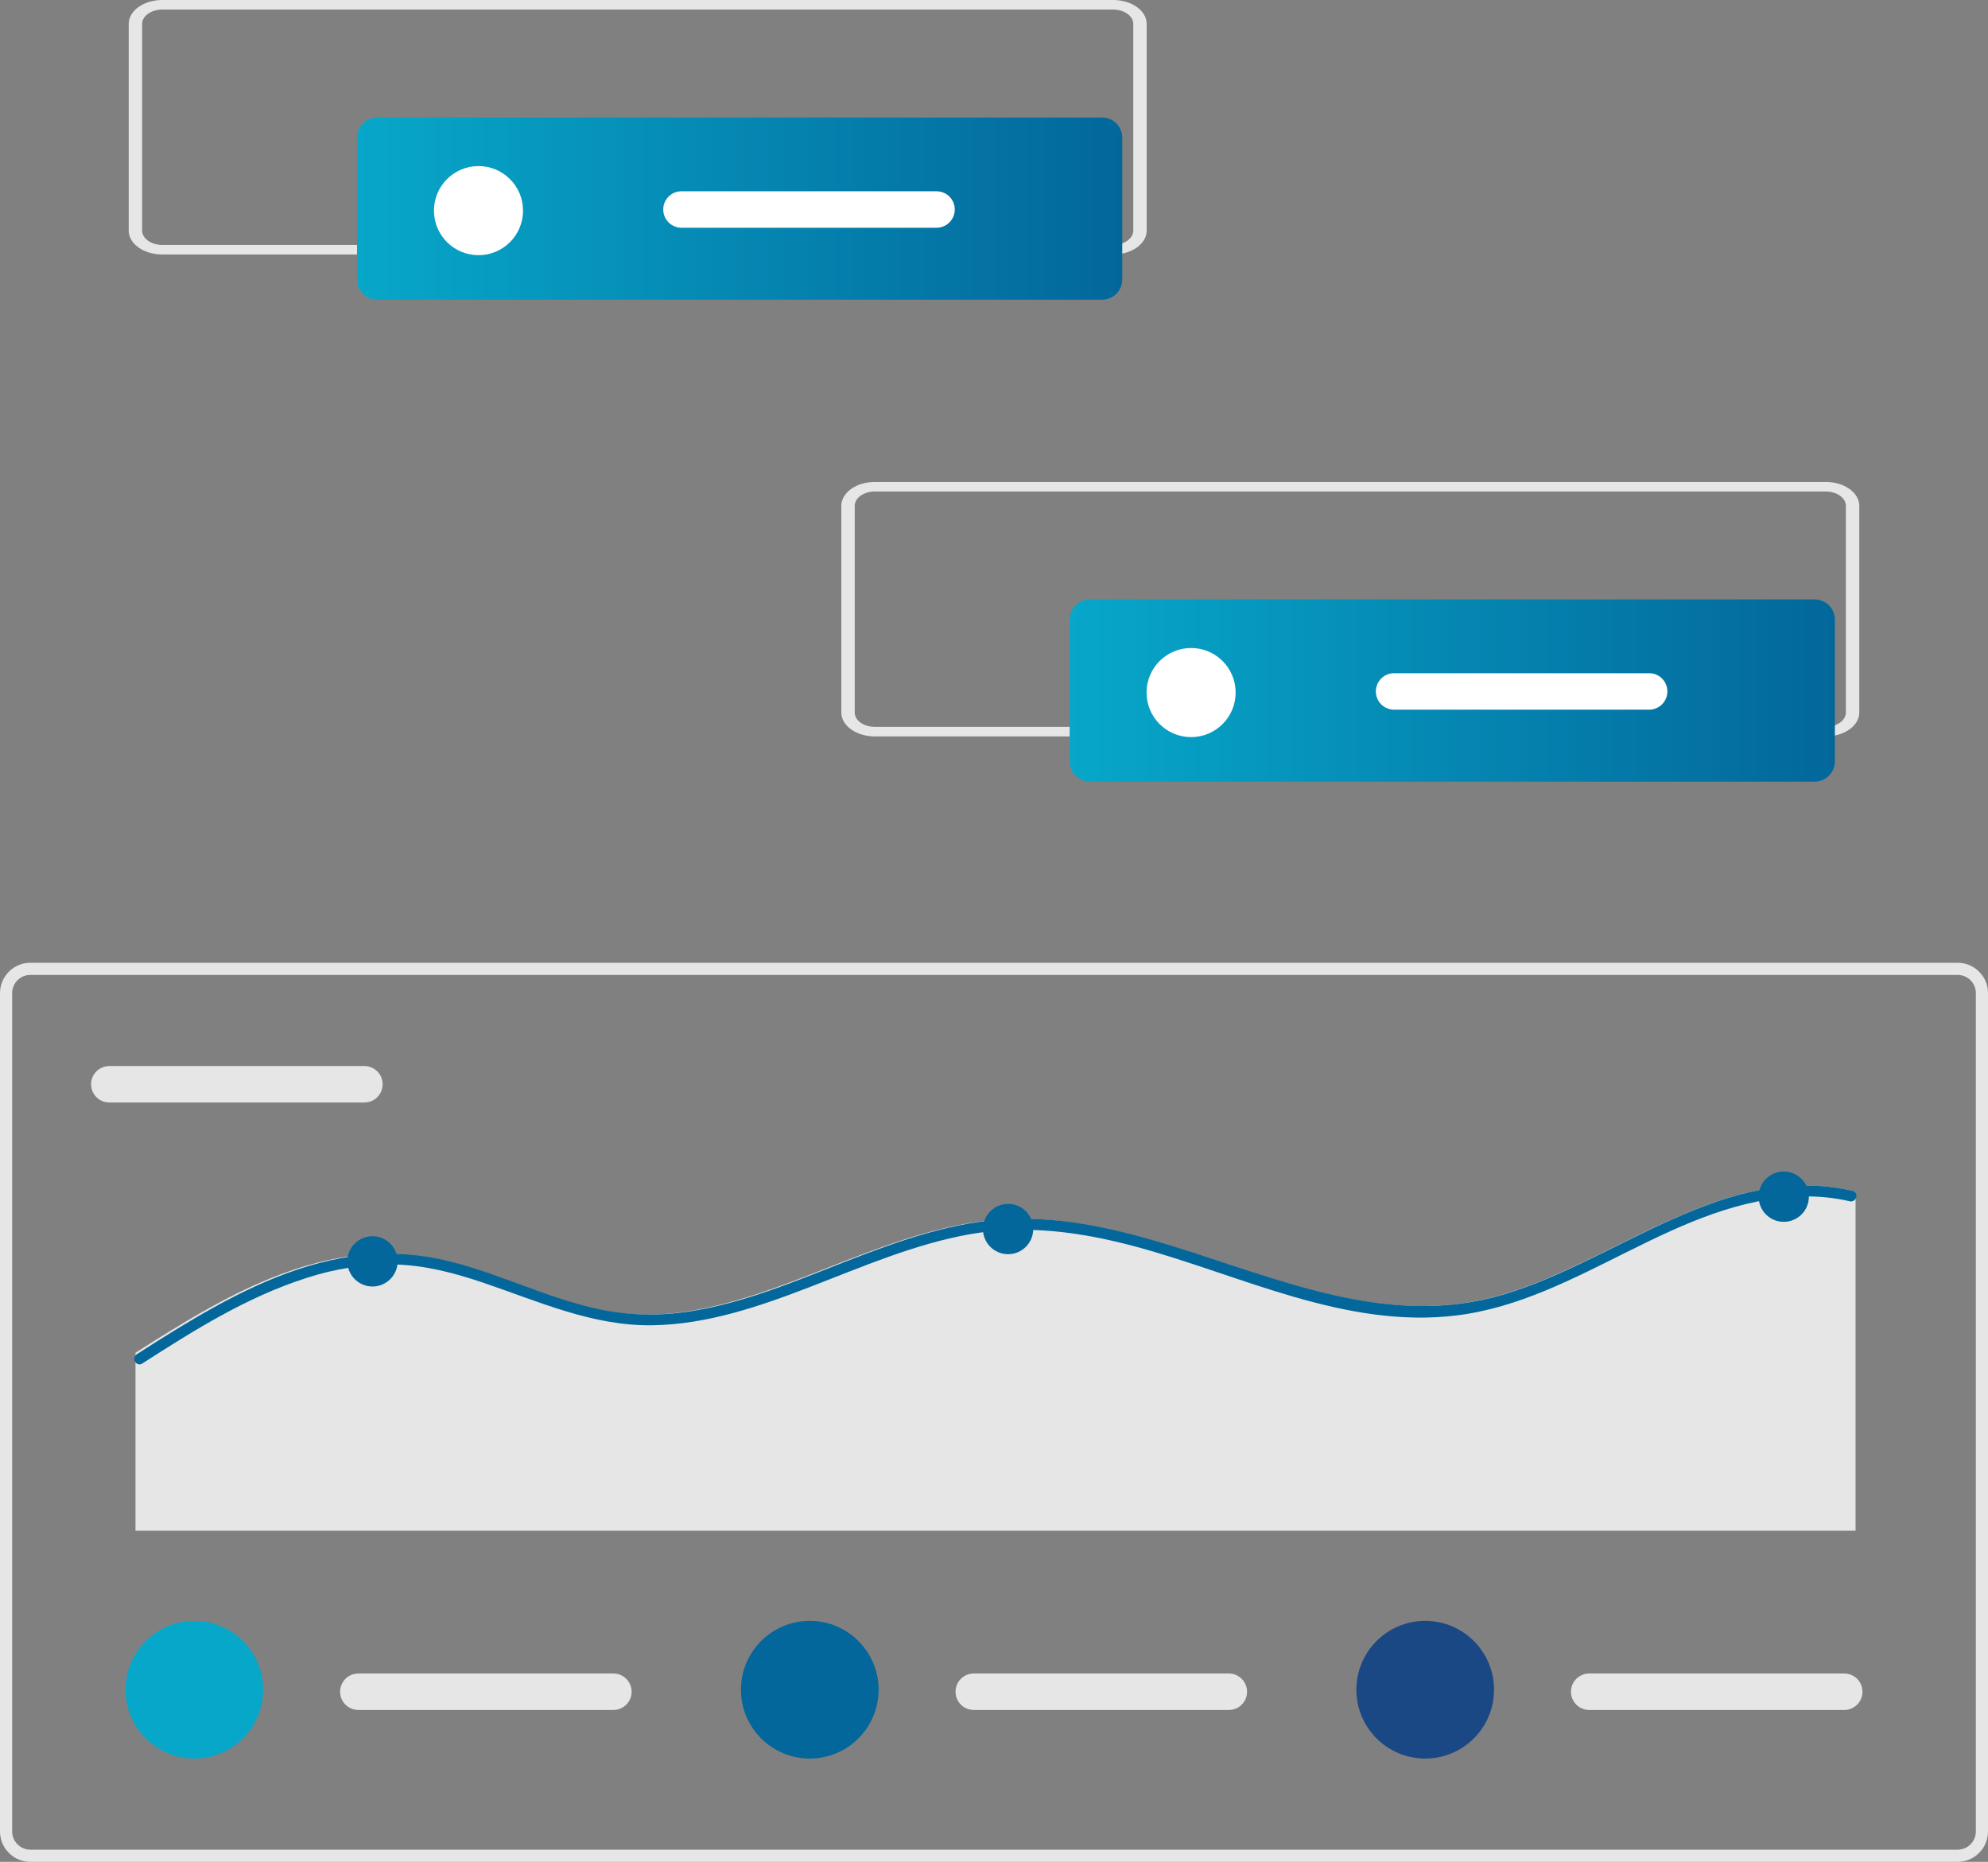 <?xml version="1.0" encoding="UTF-8"?><svg id="Layer_2" xmlns="http://www.w3.org/2000/svg" xmlns:xlink="http://www.w3.org/1999/xlink" viewBox="0 0 491 459.73"><rect x="0" y="0" width="491" height="459.73" fill="#808080" stroke="none"/><defs><style>.cls-1{fill:url(#linear-gradient-2);}.cls-2{fill:#fff;}.cls-3{fill:#03679b;}.cls-4{fill:#07a7c9;}.cls-5{fill:#1a4884;}.cls-6{fill:url(#linear-gradient);}.cls-7{fill:#e6e6e6;}</style><linearGradient id="linear-gradient" x1="264.18" y1="170.51" x2="453.18" y2="170.51" gradientUnits="userSpaceOnUse"><stop offset="0" stop-color="#07a7c9"/><stop offset="1" stop-color="#03679b"/></linearGradient><linearGradient id="linear-gradient-2" x1="88.18" y1="51.51" x2="277.18" y2="51.51" xlink:href="#linear-gradient"/></defs><g id="Layer_1-2"><path class="cls-7" d="M483.5,459.73H7.5c-4.14,0-7.5-3.36-7.5-7.5v-207c0-4.14,3.36-7.5,7.5-7.5h476c4.14,0,7.5,3.36,7.5,7.5v207c0,4.14-3.36,7.5-7.5,7.5ZM7.5,240.73c-2.48,0-4.5,2.02-4.5,4.5v207c0,2.48,2.02,4.5,4.5,4.5h476c2.48,0,4.5-2.02,4.5-4.5v-207c0-2.48-2.02-4.5-4.5-4.5H7.5Z"/><path class="cls-7" d="M27,263.23c-2.49,0-4.5,2.01-4.5,4.5s2.01,4.5,4.5,4.5h63c2.49,0,4.5-2.01,4.5-4.5s-2.01-4.5-4.5-4.5H27Z"/><path class="cls-7" d="M458.29,294.53v83.45H33.46v-43.94c2.94-1.89,5.9-3.77,8.89-5.59,12.75-7.8,26.41-15.1,41.28-17.81,7.04-1.31,14.25-1.4,21.31-.27,7.47,1.23,14.61,3.8,21.69,6.39,6.98,2.55,13.97,5.19,21.27,6.67,7.11,1.4,14.41,1.54,21.57.43,13.66-2.05,26.49-7.54,39.27-12.51,12.86-4.99,26.11-9.71,40.03-10.33,13.74-.62,27.31,2.63,40.35,6.65,26.58,8.2,53.73,20.37,81.87,12.03,28.58-8.46,54.87-32.89,86.55-25.64.3.06.57.22.75.47Z"/><path class="cls-3" d="M458.29,295.98c-.28.52-.88.79-1.45.64-3.77-.87-7.64-1.26-11.51-1.19-31.16.55-55.11,25.63-85.58,29.38-27.47,3.38-53.32-9.98-79.15-16.96-13.42-3.63-27.25-5.55-41.06-3.09-13.7,2.44-26.56,8.04-39.48,13.02-12.43,4.79-25.36,9.24-38.82,9.46-14.8.25-28.13-5.85-41.86-10.5-7.14-2.42-14.47-4.34-22.03-4.52-7.37-.09-14.71,1.05-21.71,3.36-14.59,4.64-27.73,12.9-40.53,21.12-.22.15-.49.23-.75.2-.75-.1-1.28-.79-1.18-1.54.05-.39.27-.74.59-.96l.59-.37c2.94-1.89,5.89-3.77,8.87-5.59,12.73-7.8,26.35-15.1,41.2-17.81,7.02-1.31,14.22-1.4,21.27-.27,7.45,1.23,14.58,3.8,21.64,6.39,6.96,2.55,13.94,5.19,21.22,6.67,7.1,1.4,14.38,1.54,21.53.43,13.63-2.05,26.44-7.54,39.19-12.51,12.83-4.99,26.06-9.71,39.95-10.33,13.71-.62,27.25,2.63,40.27,6.65,26.53,8.2,53.61,20.37,81.7,12.03,28.52-8.46,54.76-32.89,86.37-25.64.3.06.57.22.74.47.28.44.27,1.01,0,1.45Z"/><circle class="cls-3" cx="92" cy="311.46" r="6.21"/><circle class="cls-3" cx="248.98" cy="303.48" r="6.21"/><circle class="cls-3" cx="440.55" cy="295.49" r="6.21"/><path class="cls-7" d="M88.5,413.23c-2.49,0-4.5,2.01-4.5,4.5s2.01,4.5,4.5,4.5h63c2.49,0,4.5-2.01,4.5-4.5s-2.01-4.5-4.5-4.5h-63Z"/><circle class="cls-4" cx="48" cy="417.23" r="17"/><path class="cls-7" d="M240.5,413.23c-2.49,0-4.5,2.01-4.5,4.5s2.01,4.5,4.5,4.5h63c2.49,0,4.5-2.01,4.5-4.5s-2.01-4.5-4.5-4.5h-63Z"/><circle class="cls-3" cx="200" cy="417.23" r="17"/><path class="cls-7" d="M392.5,413.23c-2.49,0-4.5,2.01-4.5,4.5s2.01,4.5,4.5,4.5h63c2.49,0,4.5-2.01,4.5-4.5s-2.01-4.5-4.5-4.5h-63Z"/><circle class="cls-5" cx="352" cy="417.23" r="17"/><path id="e1cfef3e-7788-4f0f-b252-d185c9336b04-299" class="cls-7" d="M450.92,181.84h-234.84c-4.58,0-8.29-2.64-8.29-5.9v-51.04c0-3.26,3.72-5.9,8.29-5.9h234.84c4.58,0,8.29,2.64,8.29,5.9v51.04c0,3.26-3.72,5.9-8.29,5.9ZM216.08,121.36c-2.75,0-4.97,1.59-4.98,3.54v51.04c0,1.95,2.23,3.54,4.98,3.54h234.84c2.75,0,4.97-1.59,4.98-3.54v-51.04c0-1.95-2.23-3.54-4.98-3.54h-234.84Z"/><path class="cls-6" d="M269.18,148.01c-2.76,0-5,2.24-5,5v35c0,2.76,2.24,5,5,5h179c2.76,0,5-2.24,5-5v-35c0-2.76-2.24-5-5-5h-179Z"/><circle class="cls-2" cx="294.18" cy="171.01" r="11"/><path class="cls-2" d="M344.31,166.23c-2.49,0-4.5,2.01-4.5,4.5s2.01,4.5,4.5,4.5h63c2.49,0,4.5-2.01,4.5-4.5s-2.01-4.5-4.5-4.5h-63Z"/><path id="b00e8b21-64f0-4b6c-8490-a93637cb24e1-300" class="cls-7" d="M274.92,62.84H40.08c-4.58,0-8.29-2.64-8.29-5.9V5.9c0-3.26,3.72-5.9,8.29-5.9h234.84c4.58,0,8.29,2.64,8.29,5.9v51.04c0,3.26-3.72,5.9-8.29,5.9ZM40.08,2.36c-2.75,0-4.97,1.59-4.98,3.54v51.04c0,1.95,2.23,3.54,4.98,3.54h234.84c2.75,0,4.97-1.59,4.98-3.54V5.9c0-1.95-2.23-3.54-4.98-3.54H40.08Z"/><path class="cls-1" d="M93.18,29.01c-2.76,0-5,2.24-5,5v35c0,2.76,2.24,5,5,5h179c2.76,0,5-2.24,5-5v-35c0-2.76-2.24-5-5-5H93.18Z"/><circle class="cls-2" cx="118.18" cy="52.01" r="11"/><path class="cls-2" d="M168.31,47.23c-2.49,0-4.5,2.01-4.5,4.5s2.01,4.5,4.5,4.5h63c2.49,0,4.5-2.01,4.5-4.5s-2.01-4.5-4.5-4.5h-63Z"/></g></svg>